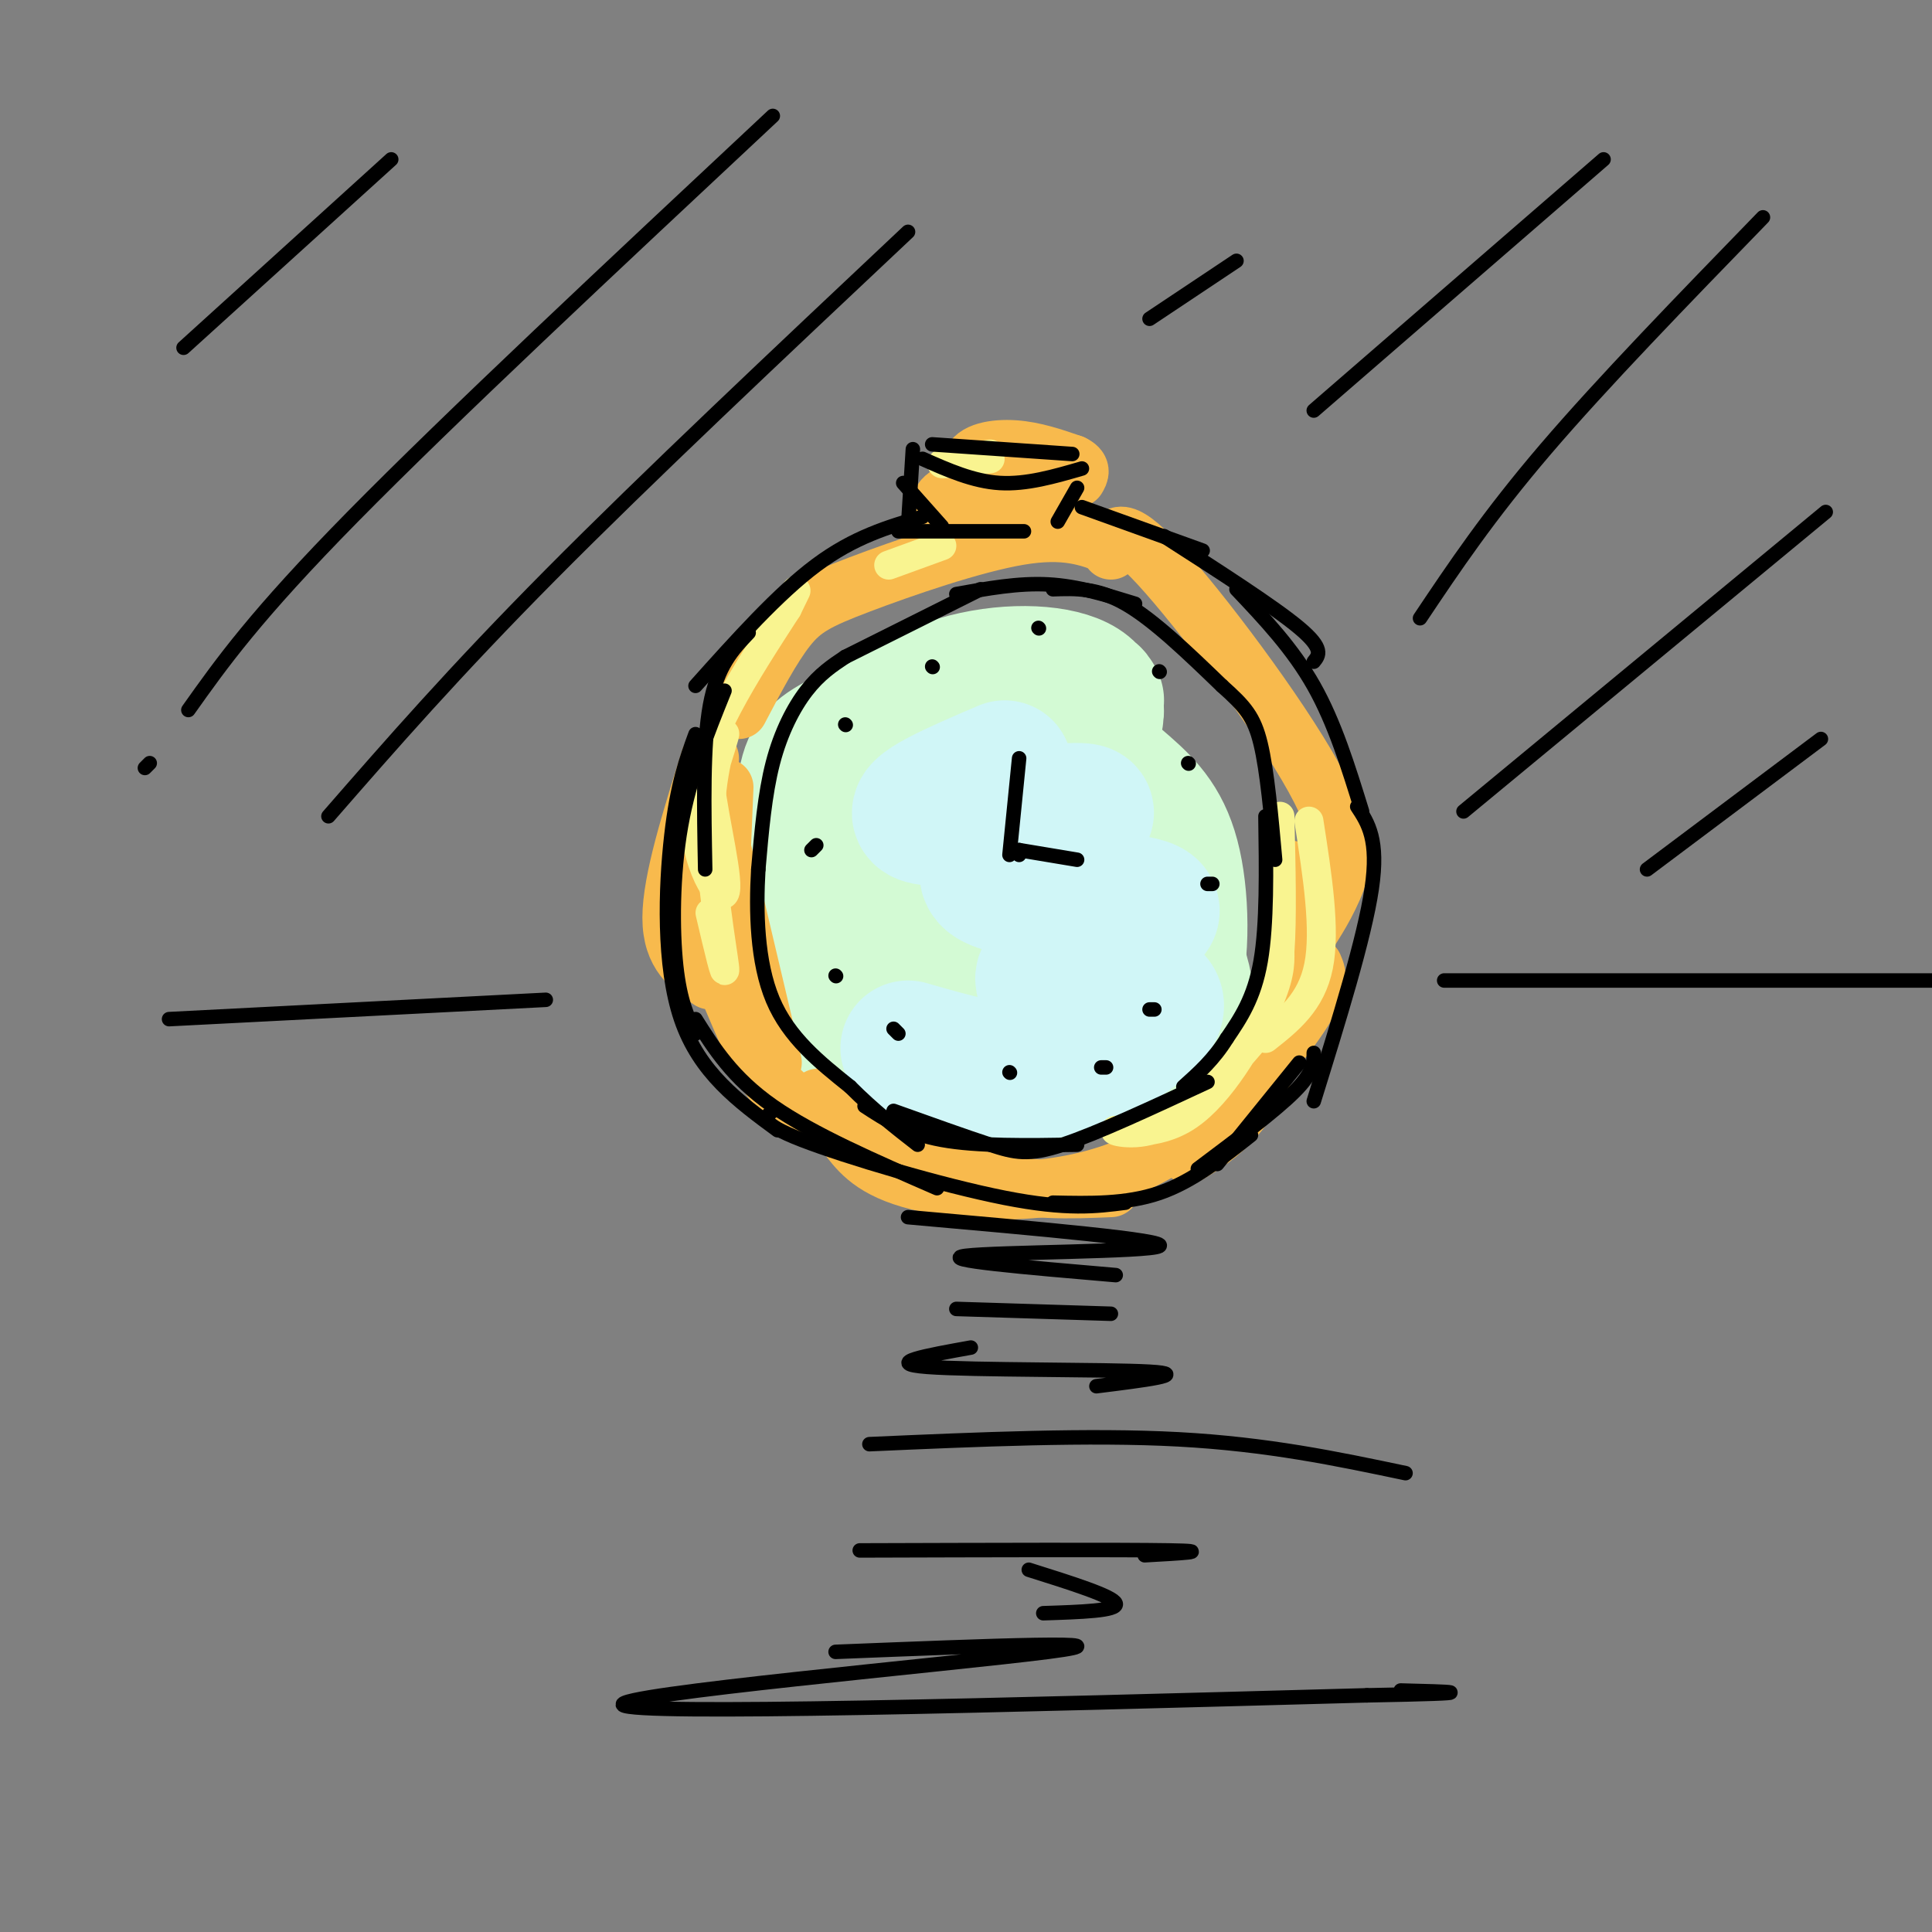 <svg viewBox='0 0 400 400' version='1.1' xmlns='http://www.w3.org/2000/svg' xmlns:xlink='http://www.w3.org/1999/xlink'><rect x="0" y="0" width="400" height="400" fill="#808080" stroke="none"/><g fill='none' stroke='rgb(211,250,212)' stroke-width='28' stroke-linecap='round' stroke-linejoin='round'><path d='M227,145c-0.642,-1.218 -1.284,-2.437 -6,-2c-4.716,0.437 -13.505,2.528 -19,5c-5.495,2.472 -7.695,5.325 -6,8c1.695,2.675 7.285,5.170 13,5c5.715,-0.170 11.556,-3.007 15,-7c3.444,-3.993 4.492,-9.142 0,-12c-4.492,-2.858 -14.524,-3.426 -24,-1c-9.476,2.426 -18.397,7.845 -24,11c-5.603,3.155 -7.886,4.044 -9,9c-1.114,4.956 -1.057,13.978 -1,23'/><path d='M166,184c2.902,9.403 10.659,21.410 16,28c5.341,6.590 8.268,7.762 14,9c5.732,1.238 14.271,2.543 20,2c5.729,-0.543 8.649,-2.932 13,-5c4.351,-2.068 10.134,-3.815 13,-11c2.866,-7.185 2.814,-19.808 1,-28c-1.814,-8.192 -5.391,-11.951 -10,-16c-4.609,-4.049 -10.251,-8.386 -14,-11c-3.749,-2.614 -5.607,-3.504 -12,-2c-6.393,1.504 -17.322,5.403 -25,9c-7.678,3.597 -12.106,6.891 -15,13c-2.894,6.109 -4.256,15.031 -3,22c1.256,6.969 5.128,11.984 9,17'/><path d='M173,211c4.101,4.413 9.855,6.947 18,8c8.145,1.053 18.681,0.627 31,0c12.319,-0.627 26.420,-1.455 23,-16c-3.420,-14.545 -24.360,-42.806 -35,-54c-10.640,-11.194 -10.980,-5.322 -16,0c-5.020,5.322 -14.720,10.092 -18,18c-3.280,7.908 -0.140,18.954 3,30'/><path d='M179,197c4.557,5.461 14.450,4.113 20,3c5.550,-1.113 6.759,-1.992 11,-7c4.241,-5.008 11.515,-14.147 10,-14c-1.515,0.147 -11.817,9.578 -15,14c-3.183,4.422 0.755,3.835 3,-3c2.245,-6.835 2.797,-19.917 -1,-23c-3.797,-3.083 -11.942,3.833 -13,9c-1.058,5.167 4.971,8.583 11,12'/><path d='M205,188c2.862,0.523 4.518,-4.171 5,-8c0.482,-3.829 -0.210,-6.795 -2,-10c-1.790,-3.205 -4.679,-6.648 -7,-5c-2.321,1.648 -4.075,8.389 -5,14c-0.925,5.611 -1.021,10.092 2,12c3.021,1.908 9.160,1.245 13,-1c3.840,-2.245 5.383,-6.070 6,-6c0.617,0.070 0.309,4.035 0,8'/></g>
<g fill='none' stroke='rgb(208,246,247)' stroke-width='28' stroke-linecap='round' stroke-linejoin='round'><path d='M208,159c-10.138,4.350 -20.277,8.700 -17,10c3.277,1.300 19.969,-0.450 28,-1c8.031,-0.550 7.400,0.100 1,3c-6.400,2.900 -18.569,8.050 -15,11c3.569,2.950 22.877,3.700 30,5c7.123,1.300 2.062,3.150 -3,5'/><path d='M232,192c-5.368,3.195 -17.289,8.682 -16,11c1.289,2.318 15.789,1.467 21,3c5.211,1.533 1.134,5.451 -4,9c-5.134,3.549 -11.324,6.728 -19,7c-7.676,0.272 -16.838,-2.364 -26,-5'/></g>
<g fill='none' stroke='rgb(248,186,77)' stroke-width='12' stroke-linecap='round' stroke-linejoin='round'><path d='M150,163c0.000,0.000 -1.000,24.000 -1,24'/><path d='M147,165c0.000,0.000 13.000,55.000 13,55'/><path d='M150,203c2.417,5.780 4.833,11.560 7,16c2.167,4.440 4.083,7.542 12,12c7.917,4.458 21.833,10.274 33,13c11.167,2.726 19.583,2.363 28,2'/><path d='M246,239c3.267,-1.978 6.533,-3.956 10,-8c3.467,-4.044 7.133,-10.156 9,-19c1.867,-8.844 1.933,-20.422 2,-32'/><path d='M153,147c3.399,-6.476 6.798,-12.952 10,-17c3.202,-4.048 6.208,-5.667 15,-9c8.792,-3.333 23.369,-8.381 33,-10c9.631,-1.619 14.315,0.190 19,2'/><path d='M230,114c0.768,-3.095 1.536,-6.190 10,3c8.464,9.190 24.625,30.667 32,44c7.375,13.333 5.964,18.524 4,23c-1.964,4.476 -4.482,8.238 -7,12'/><path d='M272,200c0.861,1.968 1.722,3.936 -4,12c-5.722,8.064 -18.029,22.223 -33,29c-14.971,6.777 -32.608,6.171 -43,4c-10.392,-2.171 -13.541,-5.906 -16,-9c-2.459,-3.094 -4.230,-5.547 -6,-8'/><path d='M170,228c-1.000,-1.333 -0.500,-0.667 0,0'/><path d='M147,157c-4.000,12.667 -8.000,25.333 -8,33c0.000,7.667 4.000,10.333 8,13'/><path d='M215,106c-8.156,0.000 -16.311,0.000 -19,-1c-2.689,-1.000 0.089,-3.000 4,-4c3.911,-1.000 8.956,-1.000 14,-1'/><path d='M212,107c3.939,-1.482 7.879,-2.963 7,-3c-0.879,-0.037 -6.576,1.372 -11,0c-4.424,-1.372 -7.576,-5.523 -7,-8c0.576,-2.477 4.879,-3.279 9,-3c4.121,0.279 8.061,1.640 12,3'/><path d='M222,96c2.167,1.000 1.583,2.000 1,3'/><path d='M221,100c0.000,0.000 -3.000,1.000 -3,1'/></g>
<g fill='none' stroke='rgb(249,244,144)' stroke-width='6' stroke-linecap='round' stroke-linejoin='round'><path d='M147,189c1.714,7.304 3.429,14.607 3,11c-0.429,-3.607 -3.000,-18.125 -3,-29c0.000,-10.875 2.571,-18.107 3,-19c0.429,-0.893 -1.286,4.554 -3,10'/><path d='M147,162c0.798,7.476 4.292,21.167 3,23c-1.292,1.833 -7.369,-8.190 -6,-20c1.369,-11.810 10.185,-25.405 19,-39'/><path d='M163,126c3.167,-6.500 1.583,-3.250 0,0'/><path d='M184,117c0.000,0.000 11.000,-4.000 11,-4'/><path d='M205,94c-5.000,0.917 -10.000,1.833 -10,2c0.000,0.167 5.000,-0.417 10,-1'/><path d='M271,170c1.750,11.250 3.500,22.500 2,30c-1.500,7.500 -6.250,11.250 -11,15'/><path d='M259,216c-6.144,7.137 -12.287,14.274 -18,17c-5.713,2.726 -10.995,1.040 -10,1c0.995,-0.040 8.268,1.566 15,-3c6.732,-4.566 12.923,-15.305 16,-22c3.077,-6.695 3.038,-9.348 3,-12'/><path d='M265,197c0.500,-6.667 0.250,-17.333 0,-28'/></g>
<g fill='none' stroke='rgb(0,0,0)' stroke-width='3' stroke-linecap='round' stroke-linejoin='round'><path d='M203,122c0.000,0.000 -28.000,14.000 -28,14'/><path d='M175,136c-2.667,1.778 -5.333,3.556 -8,7c-2.667,3.444 -5.333,8.556 -7,15c-1.667,6.444 -2.333,14.222 -3,22'/><path d='M157,180c-0.511,8.622 -0.289,19.178 3,27c3.289,7.822 9.644,12.911 16,18'/><path d='M176,225c5.000,5.000 9.500,8.500 14,12'/><path d='M179,229c4.333,2.833 8.667,5.667 16,7c7.333,1.333 17.667,1.167 28,1'/><path d='M185,230c7.444,2.667 14.889,5.333 20,7c5.111,1.667 7.889,2.333 15,0c7.111,-2.333 18.556,-7.667 30,-13'/><path d='M198,123c6.417,-1.167 12.833,-2.333 19,-2c6.167,0.333 12.083,2.167 18,4'/><path d='M218,122c4.583,-0.167 9.167,-0.333 15,3c5.833,3.333 12.917,10.167 20,17'/><path d='M253,142c4.756,4.244 6.644,6.356 8,12c1.356,5.644 2.178,14.822 3,24'/><path d='M262,169c0.167,11.167 0.333,22.333 -1,30c-1.333,7.667 -4.167,11.833 -7,16'/><path d='M254,215c-2.667,4.333 -5.833,7.167 -9,10'/><path d='M211,176c0.000,0.000 0.000,1.000 0,1'/><path d='M209,177c0.000,0.000 2.000,-20.000 2,-20'/><path d='M211,176c0.000,0.000 12.000,2.000 12,2'/><path d='M215,130c0.000,0.000 0.100,0.100 0.1,0.1'/><path d='M240,139c0.000,0.000 0.100,0.100 0.1,0.1'/><path d='M246,158c0.000,0.000 0.100,0.100 0.1,0.1'/><path d='M251,183c0.000,0.000 -1.000,0.000 -1,0'/><path d='M238,209c0.000,0.000 1.000,0.000 1,0'/><path d='M228,221c0.000,0.000 1.000,0.000 1,0'/><path d='M209,222c0.000,0.000 0.100,0.100 0.1,0.1'/><path d='M186,214c0.000,0.000 -1.000,-1.000 -1,-1'/><path d='M173,202c0.000,0.000 0.100,0.100 0.1,0.1'/><path d='M169,175c0.000,0.000 -1.000,1.000 -1,1'/><path d='M175,150c0.000,0.000 0.100,0.100 0.1,0.1'/><path d='M193,138c0.000,0.000 0.100,0.100 0.1,0.1'/><path d='M189,93c0.000,0.000 -1.000,16.000 -1,16'/><path d='M191,95c5.250,2.333 10.500,4.667 16,5c5.500,0.333 11.250,-1.333 17,-3'/><path d='M222,94c0.000,0.000 -29.000,-2.000 -29,-2'/><path d='M187,100c0.000,0.000 8.000,9.000 8,9'/><path d='M223,101c0.000,0.000 -4.000,7.000 -4,7'/><path d='M212,110c0.000,0.000 -26.000,0.000 -26,0'/><path d='M191,107c-7.083,2.083 -14.167,4.167 -22,10c-7.833,5.833 -16.417,15.417 -25,25'/><path d='M155,131c-3.250,3.417 -6.500,6.833 -8,15c-1.500,8.167 -1.250,21.083 -1,34'/><path d='M150,143c-3.600,8.911 -7.200,17.822 -9,28c-1.800,10.178 -1.800,21.622 -1,29c0.800,7.378 2.400,10.689 4,14'/><path d='M144,152c-1.889,5.156 -3.778,10.311 -5,21c-1.222,10.689 -1.778,26.911 2,38c3.778,11.089 11.889,17.044 20,23'/><path d='M144,211c3.833,6.083 7.667,12.167 16,18c8.333,5.833 21.167,11.417 34,17'/><path d='M160,230c-1.578,1.222 -3.156,2.444 6,6c9.156,3.556 29.044,9.444 42,12c12.956,2.556 18.978,1.778 25,1'/><path d='M218,249c7.583,0.167 15.167,0.333 22,-2c6.833,-2.333 12.917,-7.167 19,-12'/><path d='M224,105c0.000,0.000 25.000,9.000 25,9'/><path d='M241,111c11.417,7.333 22.833,14.667 28,19c5.167,4.333 4.083,5.667 3,7'/><path d='M256,122c5.833,6.167 11.667,12.333 16,20c4.333,7.667 7.167,16.833 10,26'/><path d='M281,167c2.250,3.417 4.500,6.833 3,17c-1.500,10.167 -6.750,27.083 -12,44'/><path d='M272,218c0.000,2.000 0.000,4.000 -4,8c-4.000,4.000 -12.000,10.000 -20,16'/><path d='M252,241c0.000,0.000 17.000,-21.000 17,-21'/><path d='M188,252c27.089,2.400 54.178,4.800 52,6c-2.178,1.200 -33.622,1.200 -40,2c-6.378,0.800 12.311,2.400 31,4'/><path d='M198,271c0.000,0.000 32.000,1.000 32,1'/><path d='M201,279c-9.156,1.644 -18.311,3.289 -9,4c9.311,0.711 37.089,0.489 46,1c8.911,0.511 -1.044,1.756 -11,3'/><path d='M180,299c22.750,-1.000 45.500,-2.000 64,-1c18.500,1.000 32.750,4.000 47,7'/><path d='M178,321c27.083,-0.083 54.167,-0.167 64,0c9.833,0.167 2.417,0.583 -5,1'/><path d='M213,325c8.750,2.750 17.500,5.500 18,7c0.500,1.500 -7.250,1.750 -15,2'/><path d='M173,342c31.778,-1.267 63.556,-2.533 44,0c-19.556,2.533 -90.444,8.867 -88,11c2.444,2.133 78.222,0.067 154,-2'/><path d='M283,351c26.833,-0.500 16.917,-0.750 7,-1'/><path d='M35,211c0.000,0.000 78.000,-4.000 78,-4'/><path d='M299,203c0.000,0.000 123.000,0.000 123,0'/><path d='M81,33c0.000,0.000 -43.000,39.000 -43,39'/><path d='M160,24c-33.417,31.250 -66.833,62.500 -87,83c-20.167,20.500 -27.083,30.250 -34,40'/><path d='M31,158c0.000,0.000 -1.000,1.000 -1,1'/><path d='M188,48c-27.000,25.417 -54.000,50.833 -74,71c-20.000,20.167 -33.000,35.083 -46,50'/><path d='M256,54c0.000,0.000 -18.000,12.000 -18,12'/><path d='M332,33c0.000,0.000 -60.000,52.000 -60,52'/><path d='M365,45c-16.583,17.083 -33.167,34.167 -45,48c-11.833,13.833 -18.917,24.417 -26,35'/><path d='M378,106c0.000,0.000 -75.000,62.000 -75,62'/><path d='M377,153c0.000,0.000 -36.000,27.000 -36,27'/></g>
</svg>